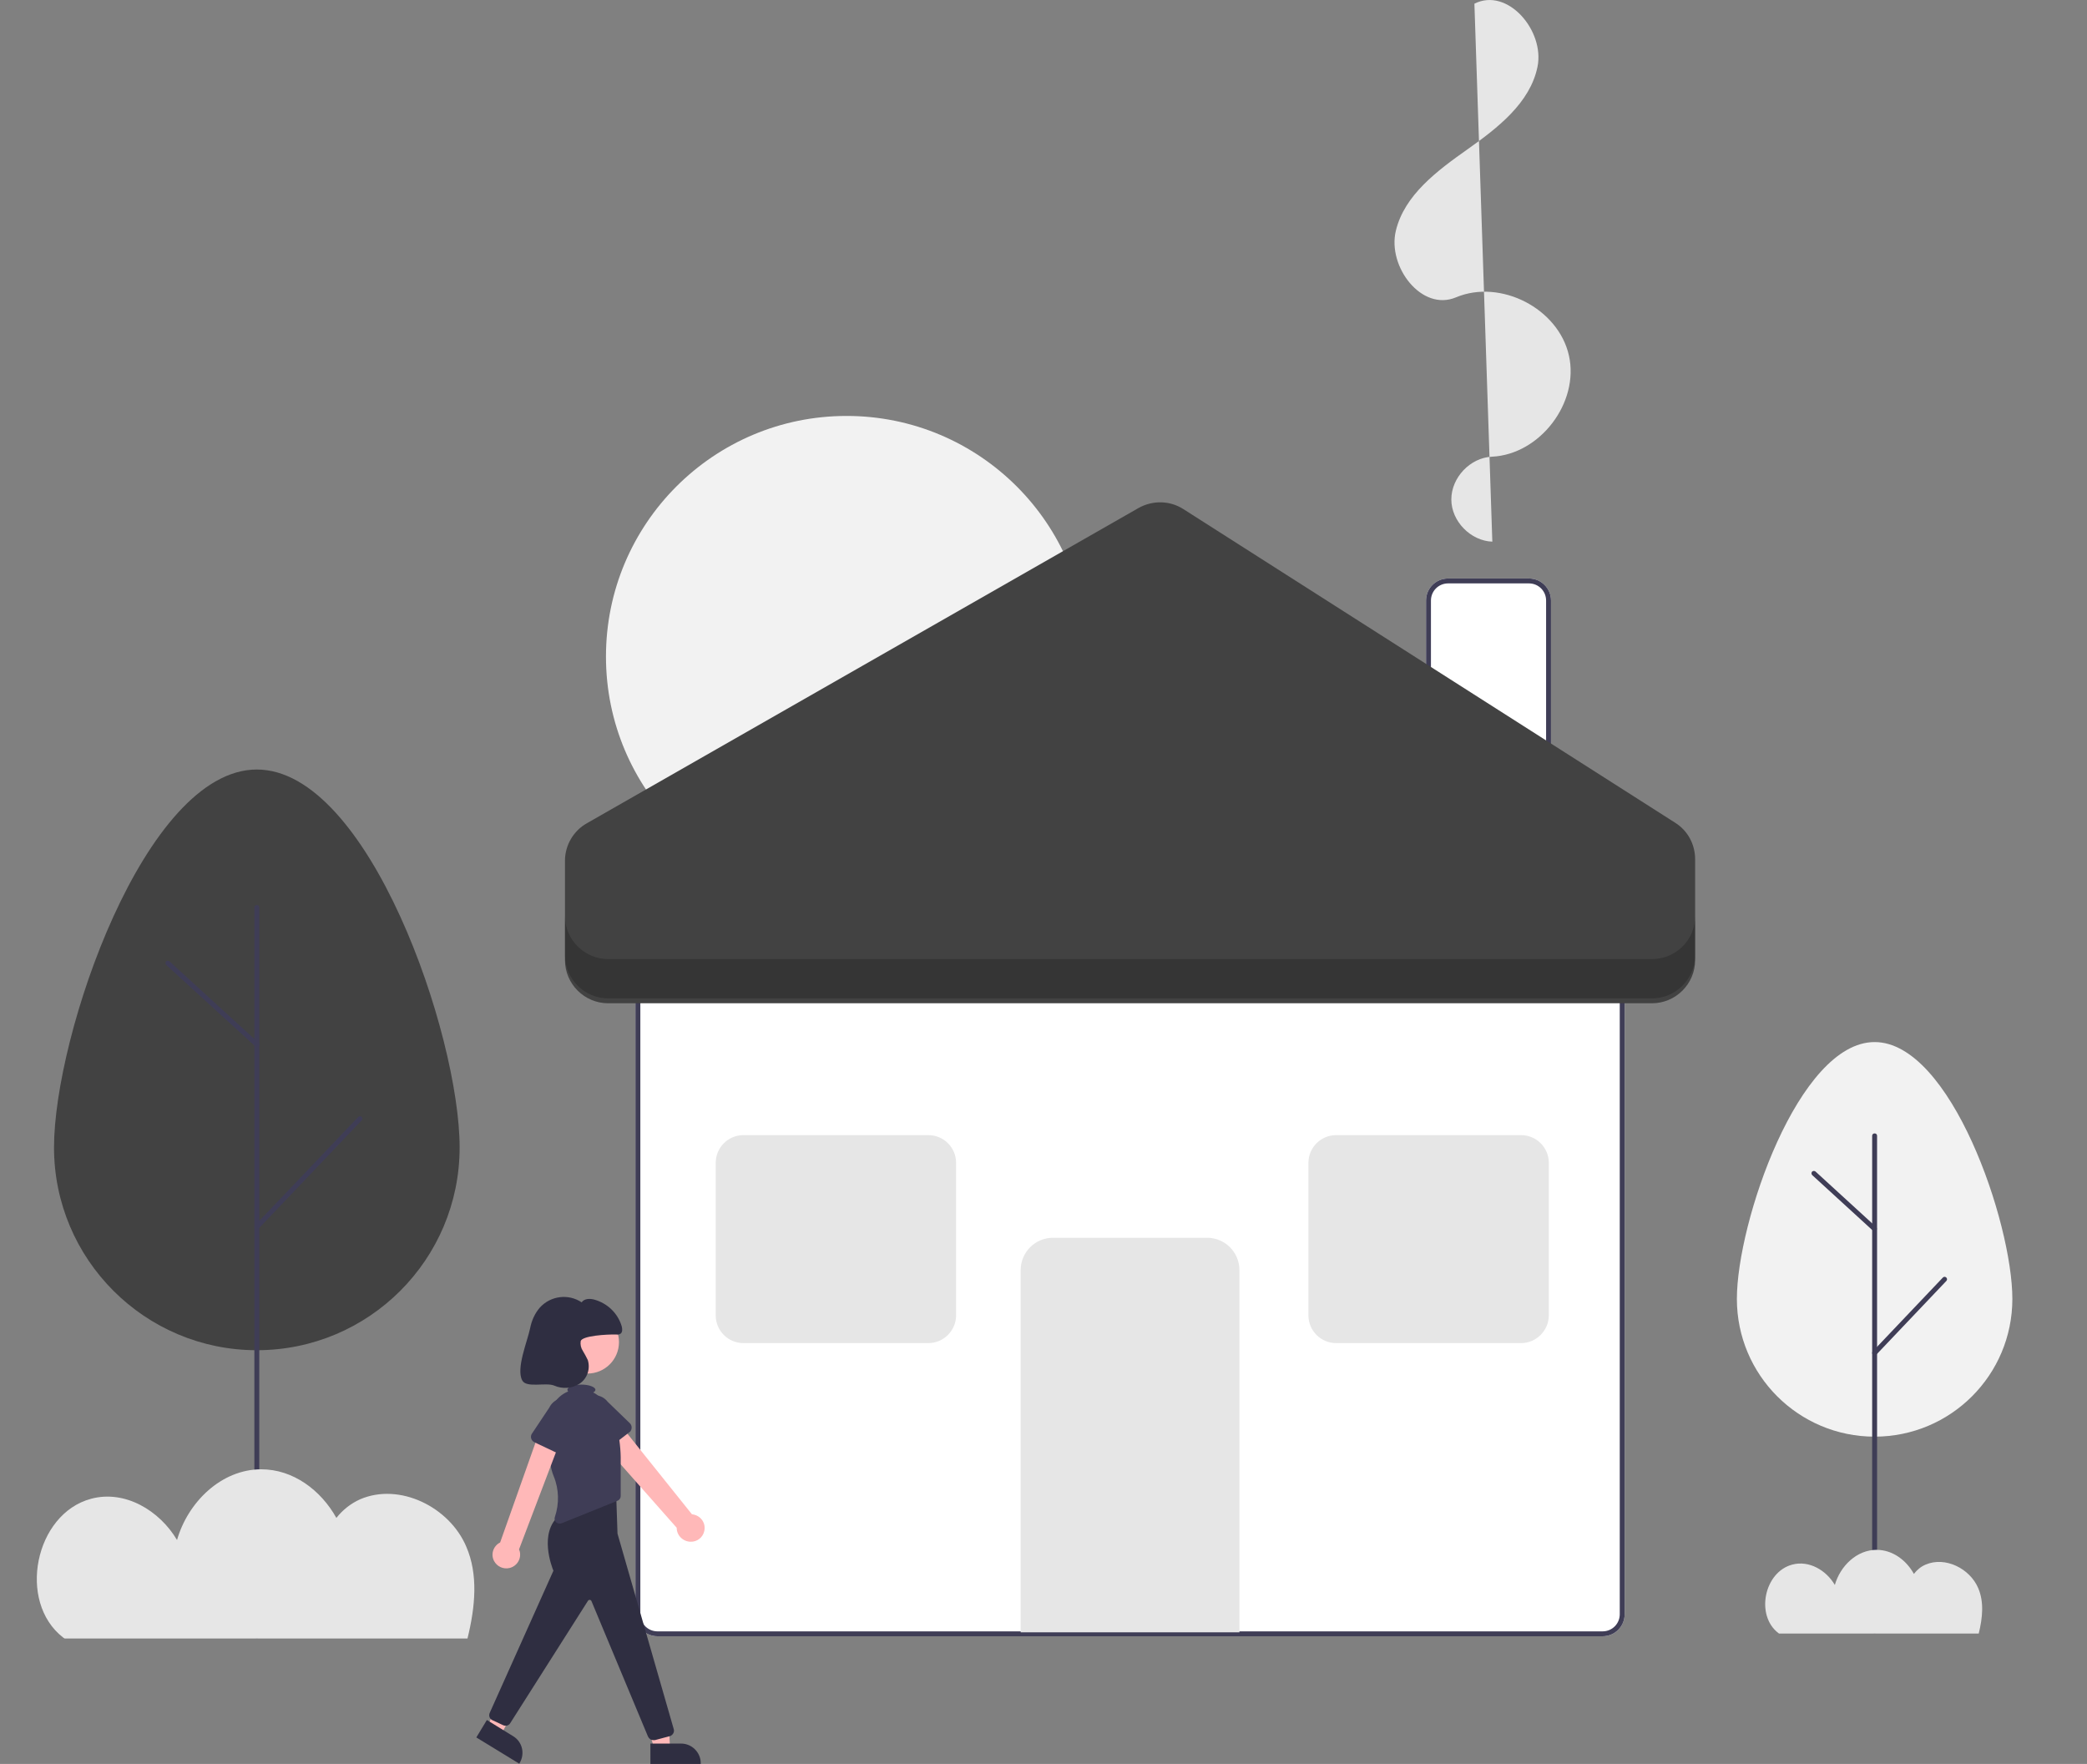 <?xml version="1.0" encoding="utf-8"?>
<!-- Generator: Adobe Illustrator 27.0.0, SVG Export Plug-In . SVG Version: 6.00 Build 0)  -->
<svg version="1.1" id="Layer_1" xmlns="http://www.w3.org/2000/svg" xmlns:xlink="http://www.w3.org/1999/xlink" x="0px" y="0px"
	 viewBox="0 0 850 718.4" style="enable-background:new 0 0 850 718.4;" xml:space="preserve">
<rect x="0" y="0" width="850" height="718.4" fill="#808080" stroke="none"/>
<style type="text/css">
	.st0{fill:#FFFFFF;}
	.st1{fill:#3F3D56;}
	.st2{fill:#E6E6E6;}
	.st3{fill:#F2F2F2;}
	.st4{fill:#424242;}
	.st5{opacity:0.2;enable-background:new    ;}
	.st6{fill:#FFB8B8;}
	.st7{fill:#2F2E41;}
</style>
<path class="st0" d="M652.7,666.4H267.8c-5,0-9-4-9-9V394.6c0-5,4-9,9-9h384.9c5,0,9,4,9,9v262.8
	C661.7,662.4,657.7,666.4,652.7,666.4z"/>
<path class="st1" d="M652.7,666.4H267.8c-5,0-9-4-9-9V394.6c0-5,4-9,9-9h384.9c5,0,9,4,9,9v262.8
	C661.7,662.4,657.7,666.4,652.7,666.4z M267.8,387.6c-3.9,0-7,3.1-7,7v262.8c0,3.9,3.1,7,7,7h384.9c3.9,0,7-3.1,7-7V394.6
	c0-3.9-3.1-7-7-7H267.8z"/>
<path class="st2" d="M504.8,664.8h-89.1V517.3c0-7.3,5.9-13.2,13.2-13.2h62.7c7.3,0,13.2,5.9,13.2,13.2V664.8z"/>
<path class="st0" d="M631.7,329.6h-50.9v-85c0-5,4-9,9-9h32.9c5,0,9,4,9,9V329.6z"/>
<path class="st1" d="M631.7,329.6h-50.9v-85c0-5,4-9,9-9h32.9c5,0,9,4,9,9V329.6z M582.8,327.6h46.9v-83c0-3.9-3.1-7-7-7h-32.9
	c-3.9,0-7,3.1-7,7V327.6z"/>
<circle class="st3" cx="344.8" cy="267.4" r="98"/>
<path class="st2" d="M607.8,220.6c-8.8-0.3-16.7-8.3-16.7-17.2s7.7-17,16.5-17.4c19.6-0.9,35.7-22,31.4-41.2
	c-4.3-19.2-27.9-31.3-46-23.7C579,127,565,108.6,568.5,94s16.9-24.5,29.2-33.2s25.5-18.9,28.5-33.6S614-5.3,600.5,1.5"/>
<path class="st2" d="M378.1,547h-75.3c-6.3,0-11.3-5.1-11.3-11.3v-62.1c0-6.3,5.1-11.3,11.3-11.3h75.3c6.3,0,11.3,5.1,11.3,11.3
	v62.1C389.4,541.9,384.3,547,378.1,547z"/>
<path class="st2" d="M619.5,547h-75.3c-6.3,0-11.3-5.1-11.3-11.3v-62.1c0-6.3,5.1-11.3,11.3-11.3h75.3c6.3,0,11.3,5.1,11.3,11.3
	v62.1C630.8,541.9,625.7,547,619.5,547z"/>
<path class="st4" d="M230.1,391v-40.4c0-6.3,3.4-12.2,8.9-15.3l224.7-128.4c5.7-3.2,12.7-3.1,18.2,0.4l200.4,127.8
	c5.1,3.2,8.1,8.8,8.1,14.9v41c0,9.7-7.9,17.6-17.6,17.6l0,0H247.7C238,408.6,230.1,400.7,230.1,391z"/>
<path class="st5" d="M672.8,390.6H247.7c-9.7,0-17.6-7.9-17.6-17.6v16c0,9.7,7.9,17.6,17.6,17.6h425.1c9.7,0,17.6-7.9,17.6-17.6v-16
	C690.5,382.7,682.6,390.6,672.8,390.6z"/>
<path class="st3" d="M707.4,529c0-31,25.1-104.6,56.1-104.6S819.6,498,819.6,529s-25.1,56.1-56.1,56.1S707.4,560,707.4,529z"/>
<path class="st1" d="M763.5,665.2c-0.6,0-1-0.4-1-1V462.6c0-0.6,0.4-1,1-1s1,0.4,1,1v201.6C764.5,664.8,764,665.2,763.5,665.2z"/>
<path class="st1" d="M763.5,552c-0.6,0-1-0.4-1-1c0-0.3,0.1-0.5,0.3-0.7l28.5-30c0.4-0.4,1-0.4,1.4,0s0.4,1,0,1.4l-28.5,30
	C764,551.9,763.8,552,763.5,552z"/>
<path class="st1" d="M763.5,501.5c-0.2,0-0.5-0.1-0.7-0.3l-24.7-22.6c-0.4-0.4-0.4-1-0.1-1.4c0.4-0.4,1-0.4,1.4-0.1l0,0l24.7,22.6
	c0.4,0.4,0.4,1,0.1,1.4C764,501.4,763.8,501.5,763.5,501.5L763.5,501.5z"/>
<path class="st4" d="M22,467.3c0-45.6,37-153.9,82.6-153.9s82.6,108.2,82.6,153.9s-37,82.6-82.6,82.6S22,512.9,22,467.3L22,467.3z"
	/>
<path class="st1" d="M104.6,667.2c-0.6,0-1-0.4-1-1V369.6c0-0.6,0.4-1,1-1s1,0.4,1,1v296.6C105.6,666.8,105.2,667.2,104.6,667.2z"/>
<path class="st1" d="M104.6,500.7c-0.6,0-1-0.4-1-1c0-0.3,0.1-0.5,0.3-0.7l42-44.1c0.4-0.4,1-0.4,1.4,0c0.4,0.4,0.4,1,0,1.4
	c0,0,0,0,0,0l-42,44.1C105.2,500.6,104.9,500.7,104.6,500.7z"/>
<path class="st1" d="M104.6,426.4c-0.2,0-0.5-0.1-0.7-0.3L67.7,393c-0.4-0.4-0.4-1-0.1-1.4s1-0.4,1.4-0.1l36.3,33.2
	c0.4,0.4,0.4,1,0.1,1.4C105.2,426.3,104.9,426.4,104.6,426.4L104.6,426.4z"/>
<path class="st2" d="M724.3,665.1c0.1,0.1,0.2,0.1,0.3,0.2h81.3c1.6-6.5,2.2-12.9-0.2-18.5c-3.4-8-13.4-13-21.4-9.6
	c-1.9,0.8-3.5,2.1-4.8,3.8c-3.1-5.6-8.7-9.8-15.2-9.8c-8.1,0-14.8,6.6-17,14.3c-3.5-6-10.5-10.1-17.3-8.3
	C718.5,640.2,714.9,657.9,724.3,665.1z"/>
<path class="st2" d="M25.7,666.9c0.2,0.1,0.4,0.3,0.6,0.4h164.1c3.2-13,4.4-26.1-0.5-37.4c-6.8-16.1-27.1-26.2-43.2-19.3
	c-3.8,1.7-7.1,4.3-9.7,7.6c-6.3-11.3-17.6-19.8-30.6-19.8c-16.3,0-29.9,13.4-34.3,28.8c-7.1-12-21.2-20.5-35-16.8
	C14.2,616.5,6.9,652.3,25.7,666.9z"/>
<path class="st6" d="M286.8,623.7c0.8-3-1-6-4-6.8c-0.3-0.1-0.6-0.1-1-0.2l-31.8-39.7l-7.9,7.3l33.5,37.9c0,3.1,2.5,5.6,5.6,5.7
	C283.9,628,286.2,626.2,286.8,623.7L286.8,623.7z"/>
<path class="st1" d="M256.2,583.4l-10,7.7c-1.1,0.8-2.7,0.6-3.5-0.5c-0.1-0.1-0.1-0.2-0.2-0.3l-6.1-11c-2.3-3.1-1.7-7.4,1.4-9.7
	c3-2.3,7.4-1.7,9.7,1.3l9,8.7c1,1,1,2.5,0.1,3.5C256.3,583.2,256.3,583.3,256.2,583.4L256.2,583.4z"/>
<circle class="st6" cx="239.3" cy="546.6" r="12.8"/>
<polygon class="st6" points="266.5,712.2 272.9,712.2 272.3,700.3 262.9,700.3 "/>
<path class="st7" d="M264.9,710.1l12.5,0h0c4.4,0,8,3.6,8,8c0,0,0,0,0,0v0.3l-20.5,0L264.9,710.1z"/>
<polygon class="st6" points="198.6,703.2 204,706.5 209.8,696 203.2,691.9 "/>
<path class="st7" d="M198.3,700.5l10.7,6.6l0,0c3.8,2.3,4.9,7.2,2.6,11c0,0,0,0,0,0l-0.1,0.2L194,707.6L198.3,700.5z"/>
<path class="st7" d="M266.1,708.7c-1,0-1.8-0.6-2.2-1.5l-23-55.1c-0.1-0.4-0.6-0.6-1-0.5c-0.2,0.1-0.3,0.2-0.4,0.3l-31.7,49.9
	c-0.6,1-1.9,1.3-2.9,0.8l-4.3-2c-1.2-0.5-1.7-1.9-1.1-3.1l25.9-57.8c-0.6-1.4-6.1-15.5,2.4-22.5l0.1,0l23-10.3l0.6,17.7l22.9,79.6
	c0.4,1.2-0.4,2.5-1.6,2.9c0,0,0,0-0.1,0l-6,1.6C266.5,708.7,266.3,708.7,266.1,708.7z"/>
<path class="st1" d="M251.2,581.1c-0.9-3.5-2.1-7.1-3.8-8.7c-0.6-0.6-1.2-1.2-1.7-1.9c-1.1-1.4-2.5-2.6-4.1-3.4
	c0.6-0.3,0.9-0.7,0.9-1.1c0-1.1-2.6-2.1-5.7-2.1s-5.7,0.9-5.7,2.1c0,0.3,0.1,0.5,0.3,0.7c-4.2,1.7-7.1,5.6-7.5,10.1
	c-0.7,7.9-1,18,1.6,24.4c2.2,5.3,2.3,11.2,0.5,16.6c-0.4,1.1,0.2,2.3,1.3,2.6c0.5,0.2,1,0.1,1.4,0l22.8-9.2c0.8-0.3,1.3-1.1,1.3-1.9
	v-14C252.9,590.5,252.3,585.7,251.2,581.1z"/>
<path class="st6" d="M207.5,638.6c3-0.7,4.9-3.7,4.2-6.7c-0.1-0.3-0.2-0.6-0.3-0.9l17.9-47.1l-9.1-2.3l-16.5,46.6
	c-2.8,1.4-3.9,4.8-2.5,7.5C202.4,638,205,639.2,207.5,638.6L207.5,638.6z"/>
<path class="st1" d="M229.1,592.8l-11.4-5.4c-1.3-0.6-1.8-2.1-1.2-3.3c0.1-0.1,0.1-0.2,0.2-0.3l7-10.5c1.7-3.5,5.8-4.9,9.3-3.3
	c3.4,1.6,4.9,5.8,3.3,9.2l-3.6,12c-0.4,1.3-1.8,2.1-3.1,1.7C229.4,592.9,229.3,592.9,229.1,592.8z"/>
<path class="st7" d="M251,543.5c0.6,0.1,1.2,0,1.7-0.3c0.9-0.6,0.8-2,0.5-3.1c-1.6-5.3-5.8-9.3-11.1-10.8c-1.8-0.5-4.1-0.5-5.2,1.1
	c-5.4-3.6-12.6-2.7-17,2.1c-2.1,2.4-3.4,5.4-4,8.5c-1.1,5.3-5.8,16.4-3.2,21.2c1.7,3.2,9.6,0.7,13,2.1c3.4,1.5,7.3,1.2,10.4-0.8
	c3.1-2.1,4.4-6,3.3-9.6c-0.6-1.3-1.3-2.5-2-3.7c-0.8-1.2-1.1-2.6-0.9-4C237.1,544,247.1,543.4,251,543.5z"/>
</svg>
